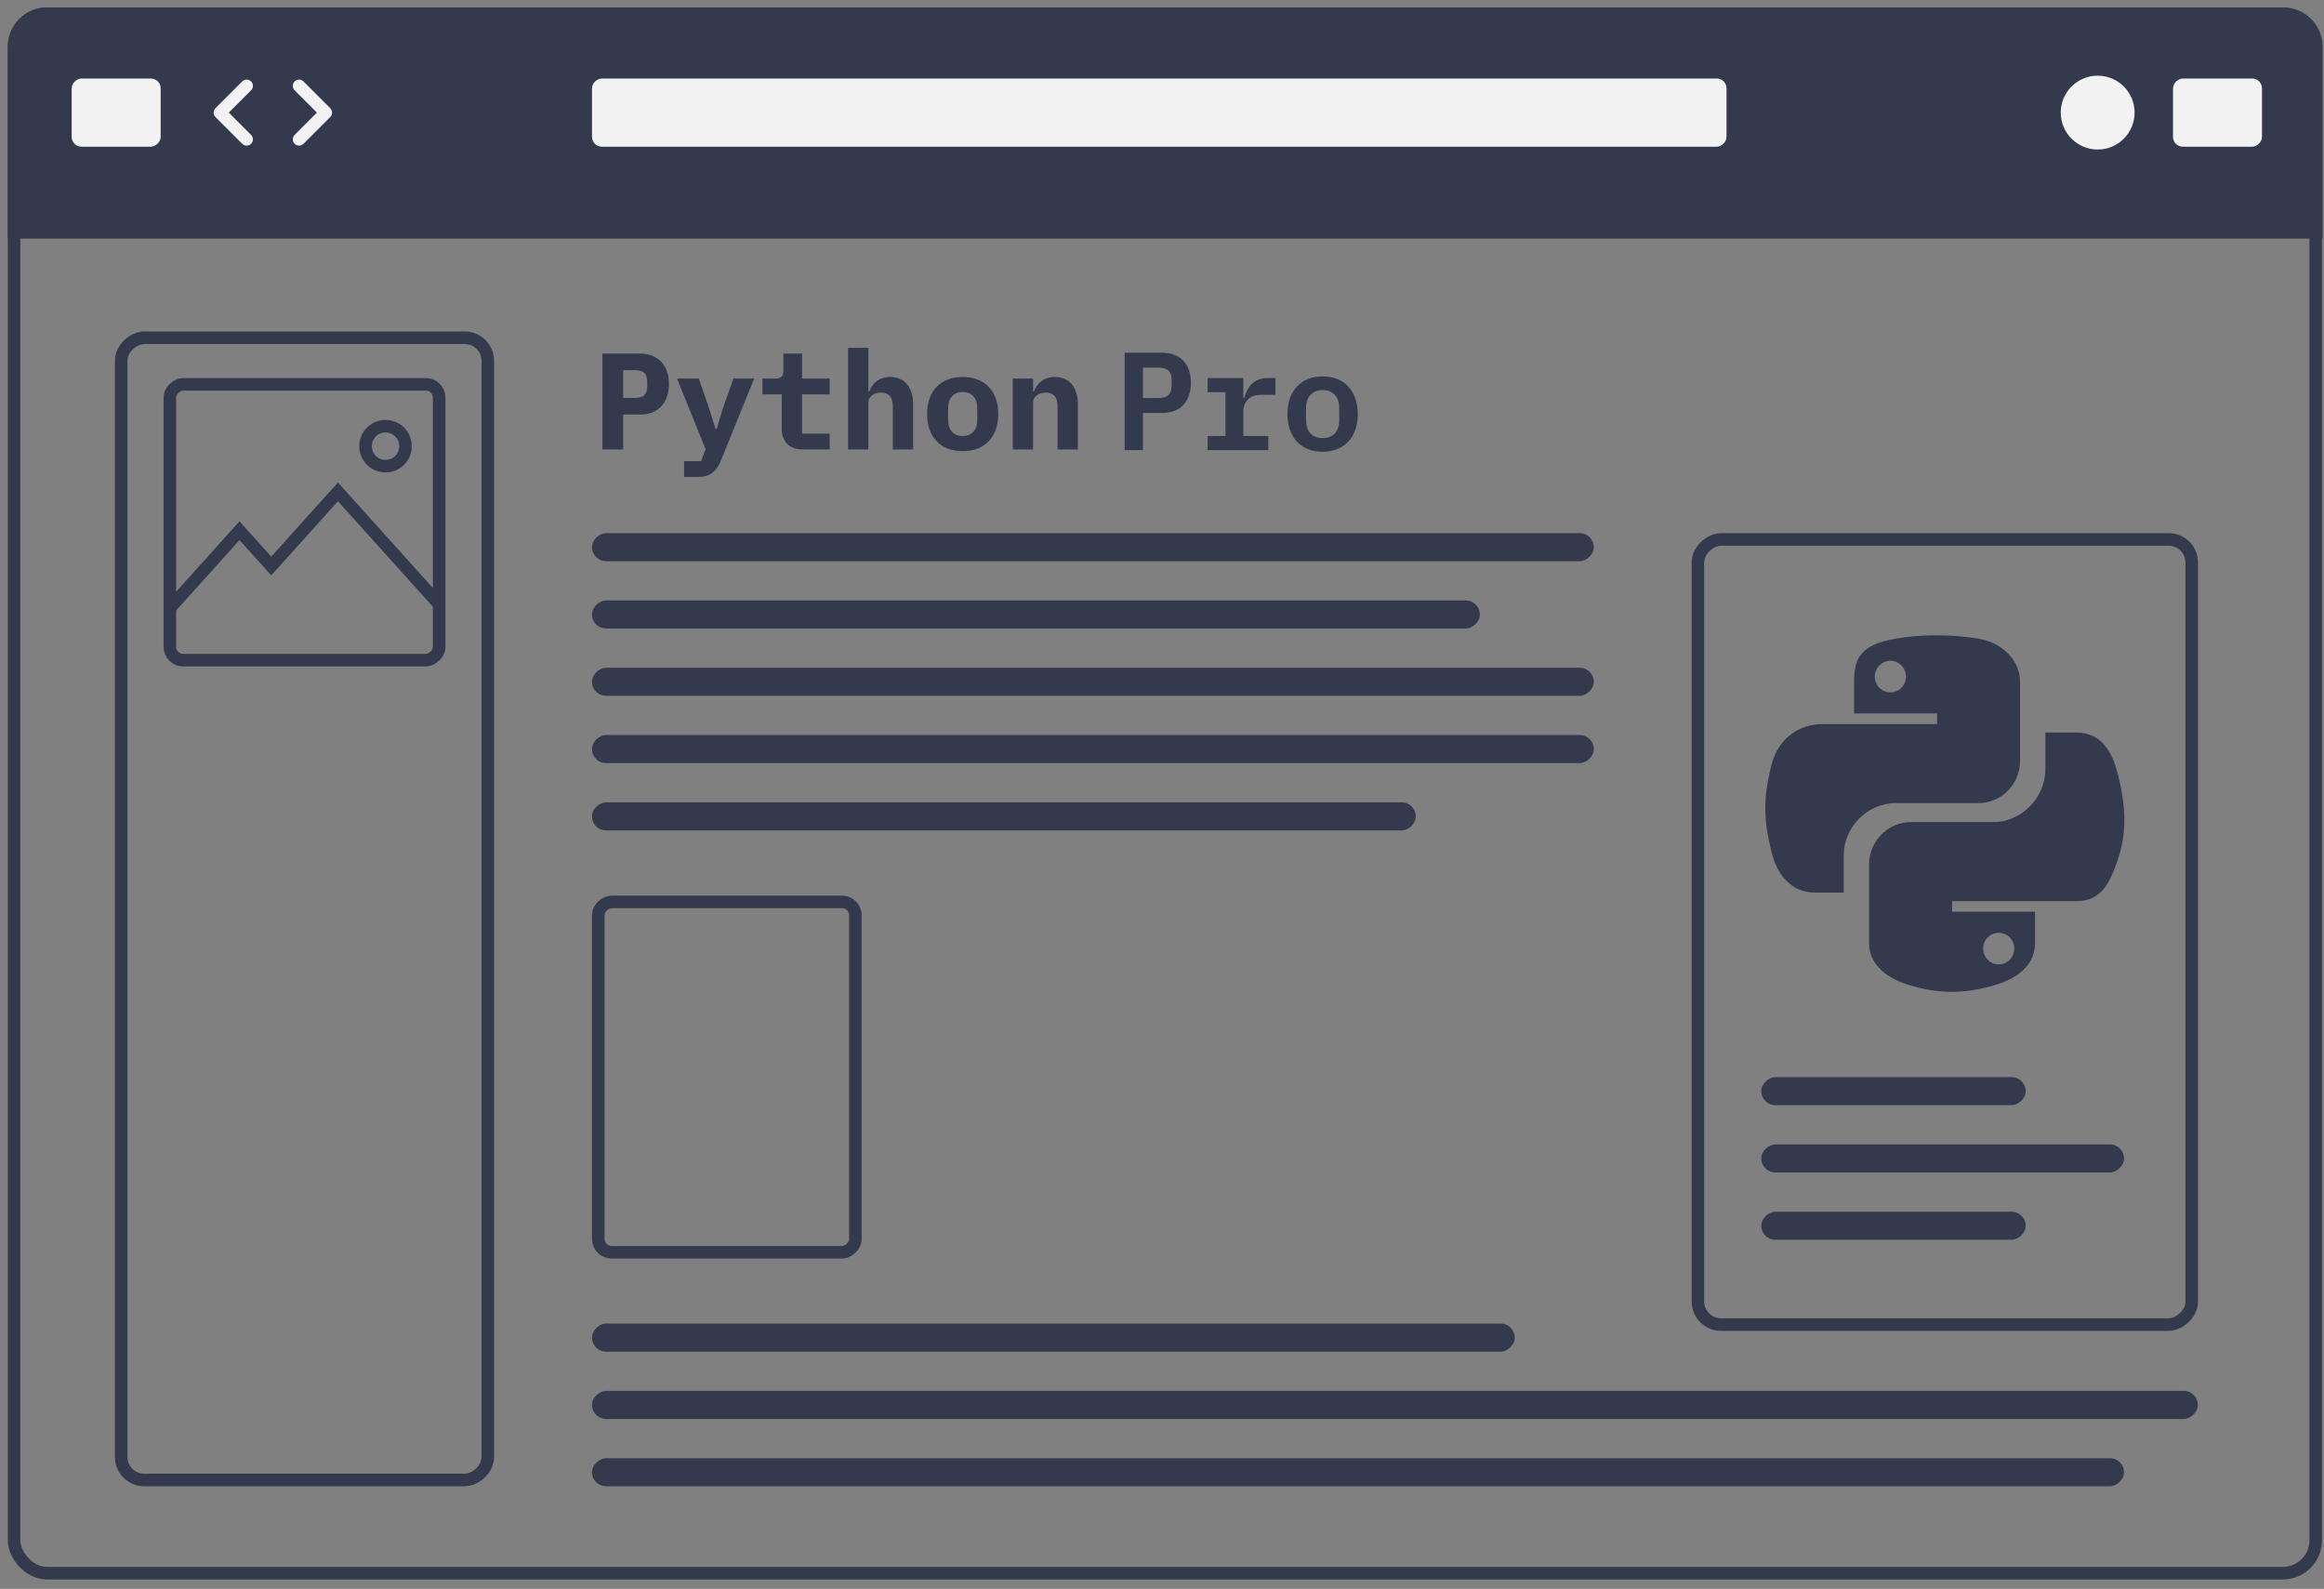 <?xml version="1.0" encoding="UTF-8"?> <svg xmlns="http://www.w3.org/2000/svg" width="237" height="162" viewBox="0 0 237 162" fill="none"><rect x="0" y="0" width="237" height="162" fill="#808080" stroke="none"/> <rect x="1.437" y="1.4" width="234.72" height="159.001" rx="3.36" stroke="#333A4D" stroke-width="1.28"></rect> <path d="M0.797 4.76C0.797 2.55 2.588 0.76 4.797 0.76H232.857C235.067 0.76 236.857 2.55 236.857 4.76V24.323H0.797V4.76Z" fill="#333A4D"></path> <rect x="176.07" y="8.005" width="6.952" height="115.699" rx="1" transform="rotate(90 176.07 8.005)" fill="#F2F2F2"></rect> <rect x="16.385" y="8.005" width="6.952" height="9.076" rx="1" transform="rotate(90 16.385 8.005)" fill="#F2F2F2"></rect> <rect x="230.676" y="8.005" width="6.952" height="9.076" rx="1" transform="rotate(90 230.676 8.005)" fill="#F2F2F2"></rect> <rect x="223.511" y="54.999" width="80.056" height="50.358" rx="2.36" transform="rotate(90 223.511 54.999)" stroke="#333A4D" stroke-width="1.28"></rect> <rect x="49.749" y="34.436" width="116.464" height="37.393" rx="2.36" transform="rotate(90 49.749 34.436)" stroke="#333A4D" stroke-width="1.28"></rect> <rect x="87.231" y="91.958" width="35.724" height="26.22" rx="1.36" transform="rotate(90 87.231 91.958)" stroke="#333A4D" stroke-width="1.28"></rect> <path d="M197.361 64.773C195.914 64.78 194.532 64.903 193.316 65.119C189.733 65.751 189.083 67.076 189.083 69.519V72.745H197.548V73.821H189.083H185.906C183.446 73.821 181.292 75.299 180.618 78.112C179.841 81.337 179.806 83.349 180.618 86.716C181.22 89.222 182.657 91.007 185.117 91.007H188.027V87.14C188.027 84.346 190.445 81.881 193.316 81.881H201.771C204.125 81.881 206.004 79.943 206.004 77.58V69.519C206.004 67.225 204.068 65.501 201.771 65.119C200.317 64.876 198.808 64.767 197.361 64.773ZM192.783 67.368C193.657 67.368 194.371 68.094 194.371 68.986C194.371 69.875 193.657 70.594 192.783 70.594C191.905 70.594 191.194 69.875 191.194 68.986C191.194 68.094 191.905 67.368 192.783 67.368Z" fill="#333A4D"></path> <path d="M208.583 74.692V78.451C208.583 81.365 206.112 83.818 203.294 83.818H194.839C192.523 83.818 190.606 85.8 190.606 88.12V96.18C190.606 98.474 192.601 99.824 194.839 100.482C197.519 101.27 200.088 101.412 203.294 100.482C205.425 99.865 207.527 98.623 207.527 96.18V92.954H199.072V91.879H207.527H211.76C214.22 91.879 215.137 90.162 215.992 87.587C216.876 84.935 216.838 82.385 215.992 78.983C215.384 76.534 214.223 74.692 211.76 74.692H208.583ZM203.827 95.105C204.705 95.105 205.416 95.824 205.416 96.713C205.416 97.605 204.705 98.331 203.827 98.331C202.953 98.331 202.239 97.605 202.239 96.713C202.239 95.824 202.953 95.105 203.827 95.105Z" fill="#333A4D"></path> <rect x="44.783" y="39.185" width="28.124" height="27.461" rx="1.36" transform="rotate(90 44.783 39.185)" stroke="#333A4D" stroke-width="1.28"></rect> <path d="M17.298 62.026L24.424 54.11L27.662 57.709L34.464 50.152L44.666 61.487" stroke="#333A4D" stroke-width="1.28"></path> <circle cx="39.315" cy="45.492" r="2.038" stroke="#333A4D" stroke-width="1.28"></circle> <path d="M61.435 45.827V36.049H65.218C65.694 36.049 66.119 36.124 66.493 36.273C66.866 36.413 67.179 36.619 67.431 36.89C67.693 37.16 67.889 37.487 68.02 37.87C68.151 38.253 68.216 38.683 68.216 39.159C68.216 39.635 68.151 40.065 68.02 40.448C67.889 40.831 67.693 41.158 67.431 41.429C67.179 41.699 66.866 41.91 66.493 42.059C66.119 42.199 65.694 42.269 65.218 42.269H63.551V45.827H61.435ZM63.551 40.574H64.686C65.181 40.574 65.522 40.481 65.708 40.294C65.904 40.107 66.002 39.799 66.002 39.369V38.949C66.002 38.519 65.904 38.211 65.708 38.024C65.522 37.838 65.181 37.744 64.686 37.744H63.551V40.574Z" fill="#333A4D"></path> <path d="M74.795 38.599H76.91L73.506 46.99C73.291 47.523 73.006 47.929 72.651 48.209C72.296 48.489 71.811 48.629 71.194 48.629H69.766V47.018H71.503L71.951 45.785L69.037 38.599H71.264L72.315 41.639L72.974 43.74H73.086L73.716 41.639L74.795 38.599Z" fill="#333A4D"></path> <path d="M81.934 45.827C81.187 45.827 80.631 45.631 80.267 45.239C79.903 44.847 79.721 44.347 79.721 43.74V40.21H77.759V38.599H79.034C79.342 38.599 79.562 38.538 79.692 38.417C79.823 38.295 79.889 38.071 79.889 37.744V36.049H81.794V38.599H84.61V40.21H81.794V44.216H84.61V45.827H81.934Z" fill="#333A4D"></path> <path d="M86.481 35.461H88.555V39.916H88.639C88.723 39.71 88.826 39.519 88.947 39.341C89.069 39.164 89.213 39.01 89.381 38.879C89.559 38.739 89.76 38.631 89.984 38.557C90.217 38.473 90.479 38.431 90.768 38.431C91.114 38.431 91.431 38.491 91.721 38.613C92.01 38.725 92.258 38.898 92.463 39.131C92.669 39.365 92.828 39.649 92.94 39.986C93.061 40.322 93.122 40.709 93.122 41.148V45.827H91.048V41.429C91.048 40.495 90.642 40.028 89.83 40.028C89.671 40.028 89.512 40.051 89.353 40.098C89.204 40.135 89.069 40.2 88.947 40.294C88.826 40.378 88.728 40.485 88.653 40.616C88.588 40.747 88.555 40.901 88.555 41.078V45.827H86.481V35.461Z" fill="#333A4D"></path> <path d="M98.174 45.995C97.613 45.995 97.109 45.911 96.661 45.743C96.212 45.566 95.829 45.314 95.512 44.987C95.204 44.66 94.966 44.263 94.797 43.796C94.629 43.329 94.545 42.801 94.545 42.213C94.545 41.625 94.629 41.097 94.797 40.63C94.966 40.163 95.204 39.766 95.512 39.439C95.829 39.112 96.212 38.865 96.661 38.697C97.109 38.519 97.613 38.431 98.174 38.431C98.734 38.431 99.238 38.519 99.687 38.697C100.135 38.865 100.513 39.112 100.821 39.439C101.139 39.766 101.382 40.163 101.55 40.63C101.718 41.097 101.802 41.625 101.802 42.213C101.802 42.801 101.718 43.329 101.55 43.796C101.382 44.263 101.139 44.66 100.821 44.987C100.513 45.314 100.135 45.566 99.687 45.743C99.238 45.911 98.734 45.995 98.174 45.995ZM98.174 44.455C98.641 44.455 99.005 44.31 99.266 44.02C99.528 43.731 99.659 43.32 99.659 42.788V41.639C99.659 41.106 99.528 40.695 99.266 40.406C99.005 40.116 98.641 39.972 98.174 39.972C97.707 39.972 97.342 40.116 97.081 40.406C96.819 40.695 96.689 41.106 96.689 41.639V42.788C96.689 43.32 96.819 43.731 97.081 44.02C97.342 44.31 97.707 44.455 98.174 44.455Z" fill="#333A4D"></path> <path d="M103.281 45.827V38.599H105.355V39.916H105.439C105.523 39.71 105.626 39.519 105.747 39.341C105.868 39.164 106.013 39.01 106.181 38.879C106.359 38.739 106.56 38.631 106.784 38.557C107.017 38.473 107.279 38.431 107.568 38.431C107.914 38.431 108.231 38.491 108.521 38.613C108.81 38.725 109.058 38.898 109.263 39.131C109.469 39.365 109.628 39.649 109.74 39.986C109.861 40.322 109.922 40.709 109.922 41.148V45.827H107.848V41.429C107.848 40.495 107.442 40.028 106.63 40.028C106.471 40.028 106.312 40.051 106.153 40.098C106.004 40.135 105.868 40.2 105.747 40.294C105.626 40.378 105.528 40.485 105.453 40.616C105.387 40.747 105.355 40.901 105.355 41.078V45.827H103.281Z" fill="#333A4D"></path> <rect x="206.577" y="109.82" width="2.862" height="26.963" rx="1.431" transform="rotate(90 206.577 109.82)" fill="#333A4D"></rect> <rect x="162.533" y="54.358" width="2.862" height="102.163" rx="1.431" transform="rotate(90 162.533 54.358)" fill="#333A4D"></rect> <rect x="150.913" y="61.221" width="2.862" height="90.544" rx="1.431" transform="rotate(90 150.913 61.221)" fill="#333A4D"></rect> <rect x="162.532" y="68.083" width="2.862" height="102.163" rx="1.431" transform="rotate(90 162.532 68.083)" fill="#333A4D"></rect> <rect x="162.532" y="74.945" width="2.862" height="102.163" rx="1.431" transform="rotate(90 162.532 74.945)" fill="#333A4D"></rect> <rect x="224.135" y="141.815" width="2.862" height="163.766" rx="1.431" transform="rotate(90 224.135 141.815)" fill="#333A4D"></rect> <rect x="216.604" y="148.678" width="2.862" height="156.233" rx="1.431" transform="rotate(90 216.604 148.678)" fill="#333A4D"></rect> <rect x="144.38" y="81.808" width="2.862" height="84.011" rx="1.431" transform="rotate(90 144.38 81.808)" fill="#333A4D"></rect> <rect x="154.473" y="134.953" width="2.862" height="94.103" rx="1.431" transform="rotate(90 154.473 134.953)" fill="#333A4D"></rect> <rect x="216.604" y="116.682" width="2.862" height="36.991" rx="1.431" transform="rotate(90 216.604 116.682)" fill="#333A4D"></rect> <rect x="206.576" y="123.545" width="2.862" height="26.963" rx="1.431" transform="rotate(90 206.576 123.545)" fill="#333A4D"></rect> <path d="M25.606 9.207C25.856 8.957 25.856 8.552 25.606 8.302C25.356 8.052 24.951 8.052 24.701 8.302L25.606 9.207ZM22.427 11.481L21.975 11.029C21.725 11.278 21.725 11.684 21.975 11.934L22.427 11.481ZM24.701 14.66C24.951 14.91 25.356 14.91 25.606 14.66C25.856 14.41 25.856 14.005 25.606 13.755L24.701 14.66ZM24.701 8.302L21.975 11.029L22.88 11.934L25.606 9.207L24.701 8.302ZM21.975 11.934L24.701 14.66L25.606 13.755L22.88 11.029L21.975 11.934Z" fill="#F2F2F2"></path> <path d="M30.046 13.755C29.796 14.005 29.796 14.41 30.046 14.66C30.295 14.91 30.701 14.91 30.951 14.66L30.046 13.755ZM33.225 11.481L33.677 11.934C33.927 11.684 33.927 11.279 33.677 11.029L33.225 11.481ZM30.951 8.302C30.701 8.052 30.295 8.052 30.046 8.302C29.796 8.552 29.796 8.957 30.046 9.207L30.951 8.302ZM30.951 14.66L33.677 11.934L32.772 11.029L30.046 13.755L30.951 14.66ZM33.677 11.029L30.951 8.302L30.046 9.207L32.772 11.934L33.677 11.029Z" fill="#F2F2F2"></path> <circle cx="213.919" cy="11.481" r="3.765" fill="#F2F2F2"></circle> <path d="M114.691 45.889V35.959H118.461C119.428 35.959 120.168 36.234 120.68 36.784C121.192 37.334 121.448 38.084 121.448 39.032C121.448 39.98 121.192 40.73 120.68 41.28C120.168 41.83 119.428 42.105 118.461 42.105H116.555V45.889H114.691ZM116.555 40.583H118.077C118.579 40.583 118.94 40.483 119.158 40.284C119.376 40.075 119.485 39.748 119.485 39.302V38.762C119.485 38.316 119.376 37.994 119.158 37.794C118.94 37.586 118.579 37.481 118.077 37.481H116.555V40.583Z" fill="#333A4D"></path> <path d="M123.15 44.452H124.971V39.985H123.15V38.548H126.792V40.554H126.906C126.972 40.298 127.062 40.052 127.176 39.815C127.299 39.568 127.451 39.355 127.631 39.174C127.821 38.985 128.048 38.833 128.314 38.719C128.58 38.605 128.897 38.548 129.267 38.548H130.064V40.255H128.556C128.006 40.255 127.574 40.417 127.261 40.739C126.948 41.062 126.792 41.474 126.792 41.977V44.452H129.338V45.889H123.15V44.452Z" fill="#333A4D"></path> <path d="M134.881 46.06C134.321 46.06 133.819 45.97 133.373 45.789C132.937 45.609 132.562 45.353 132.249 45.021C131.946 44.689 131.709 44.286 131.538 43.812C131.377 43.338 131.296 42.807 131.296 42.219C131.296 41.631 131.377 41.1 131.538 40.625C131.709 40.151 131.946 39.748 132.249 39.416C132.562 39.084 132.937 38.828 133.373 38.648C133.819 38.468 134.321 38.378 134.881 38.378C135.431 38.378 135.929 38.468 136.375 38.648C136.82 38.828 137.195 39.084 137.499 39.416C137.812 39.748 138.049 40.151 138.21 40.625C138.381 41.1 138.466 41.631 138.466 42.219C138.466 42.807 138.381 43.338 138.21 43.812C138.049 44.286 137.812 44.689 137.499 45.021C137.195 45.353 136.82 45.609 136.375 45.789C135.929 45.97 135.431 46.06 134.881 46.06ZM134.881 44.666C135.403 44.666 135.815 44.509 136.119 44.196C136.422 43.874 136.574 43.404 136.574 42.788V41.65C136.574 41.033 136.422 40.569 136.119 40.255C135.815 39.933 135.403 39.772 134.881 39.772C134.359 39.772 133.947 39.933 133.643 40.255C133.34 40.569 133.188 41.033 133.188 41.65V42.788C133.188 43.404 133.34 43.874 133.643 44.196C133.947 44.509 134.359 44.666 134.881 44.666Z" fill="#333A4D"></path> </svg> 
